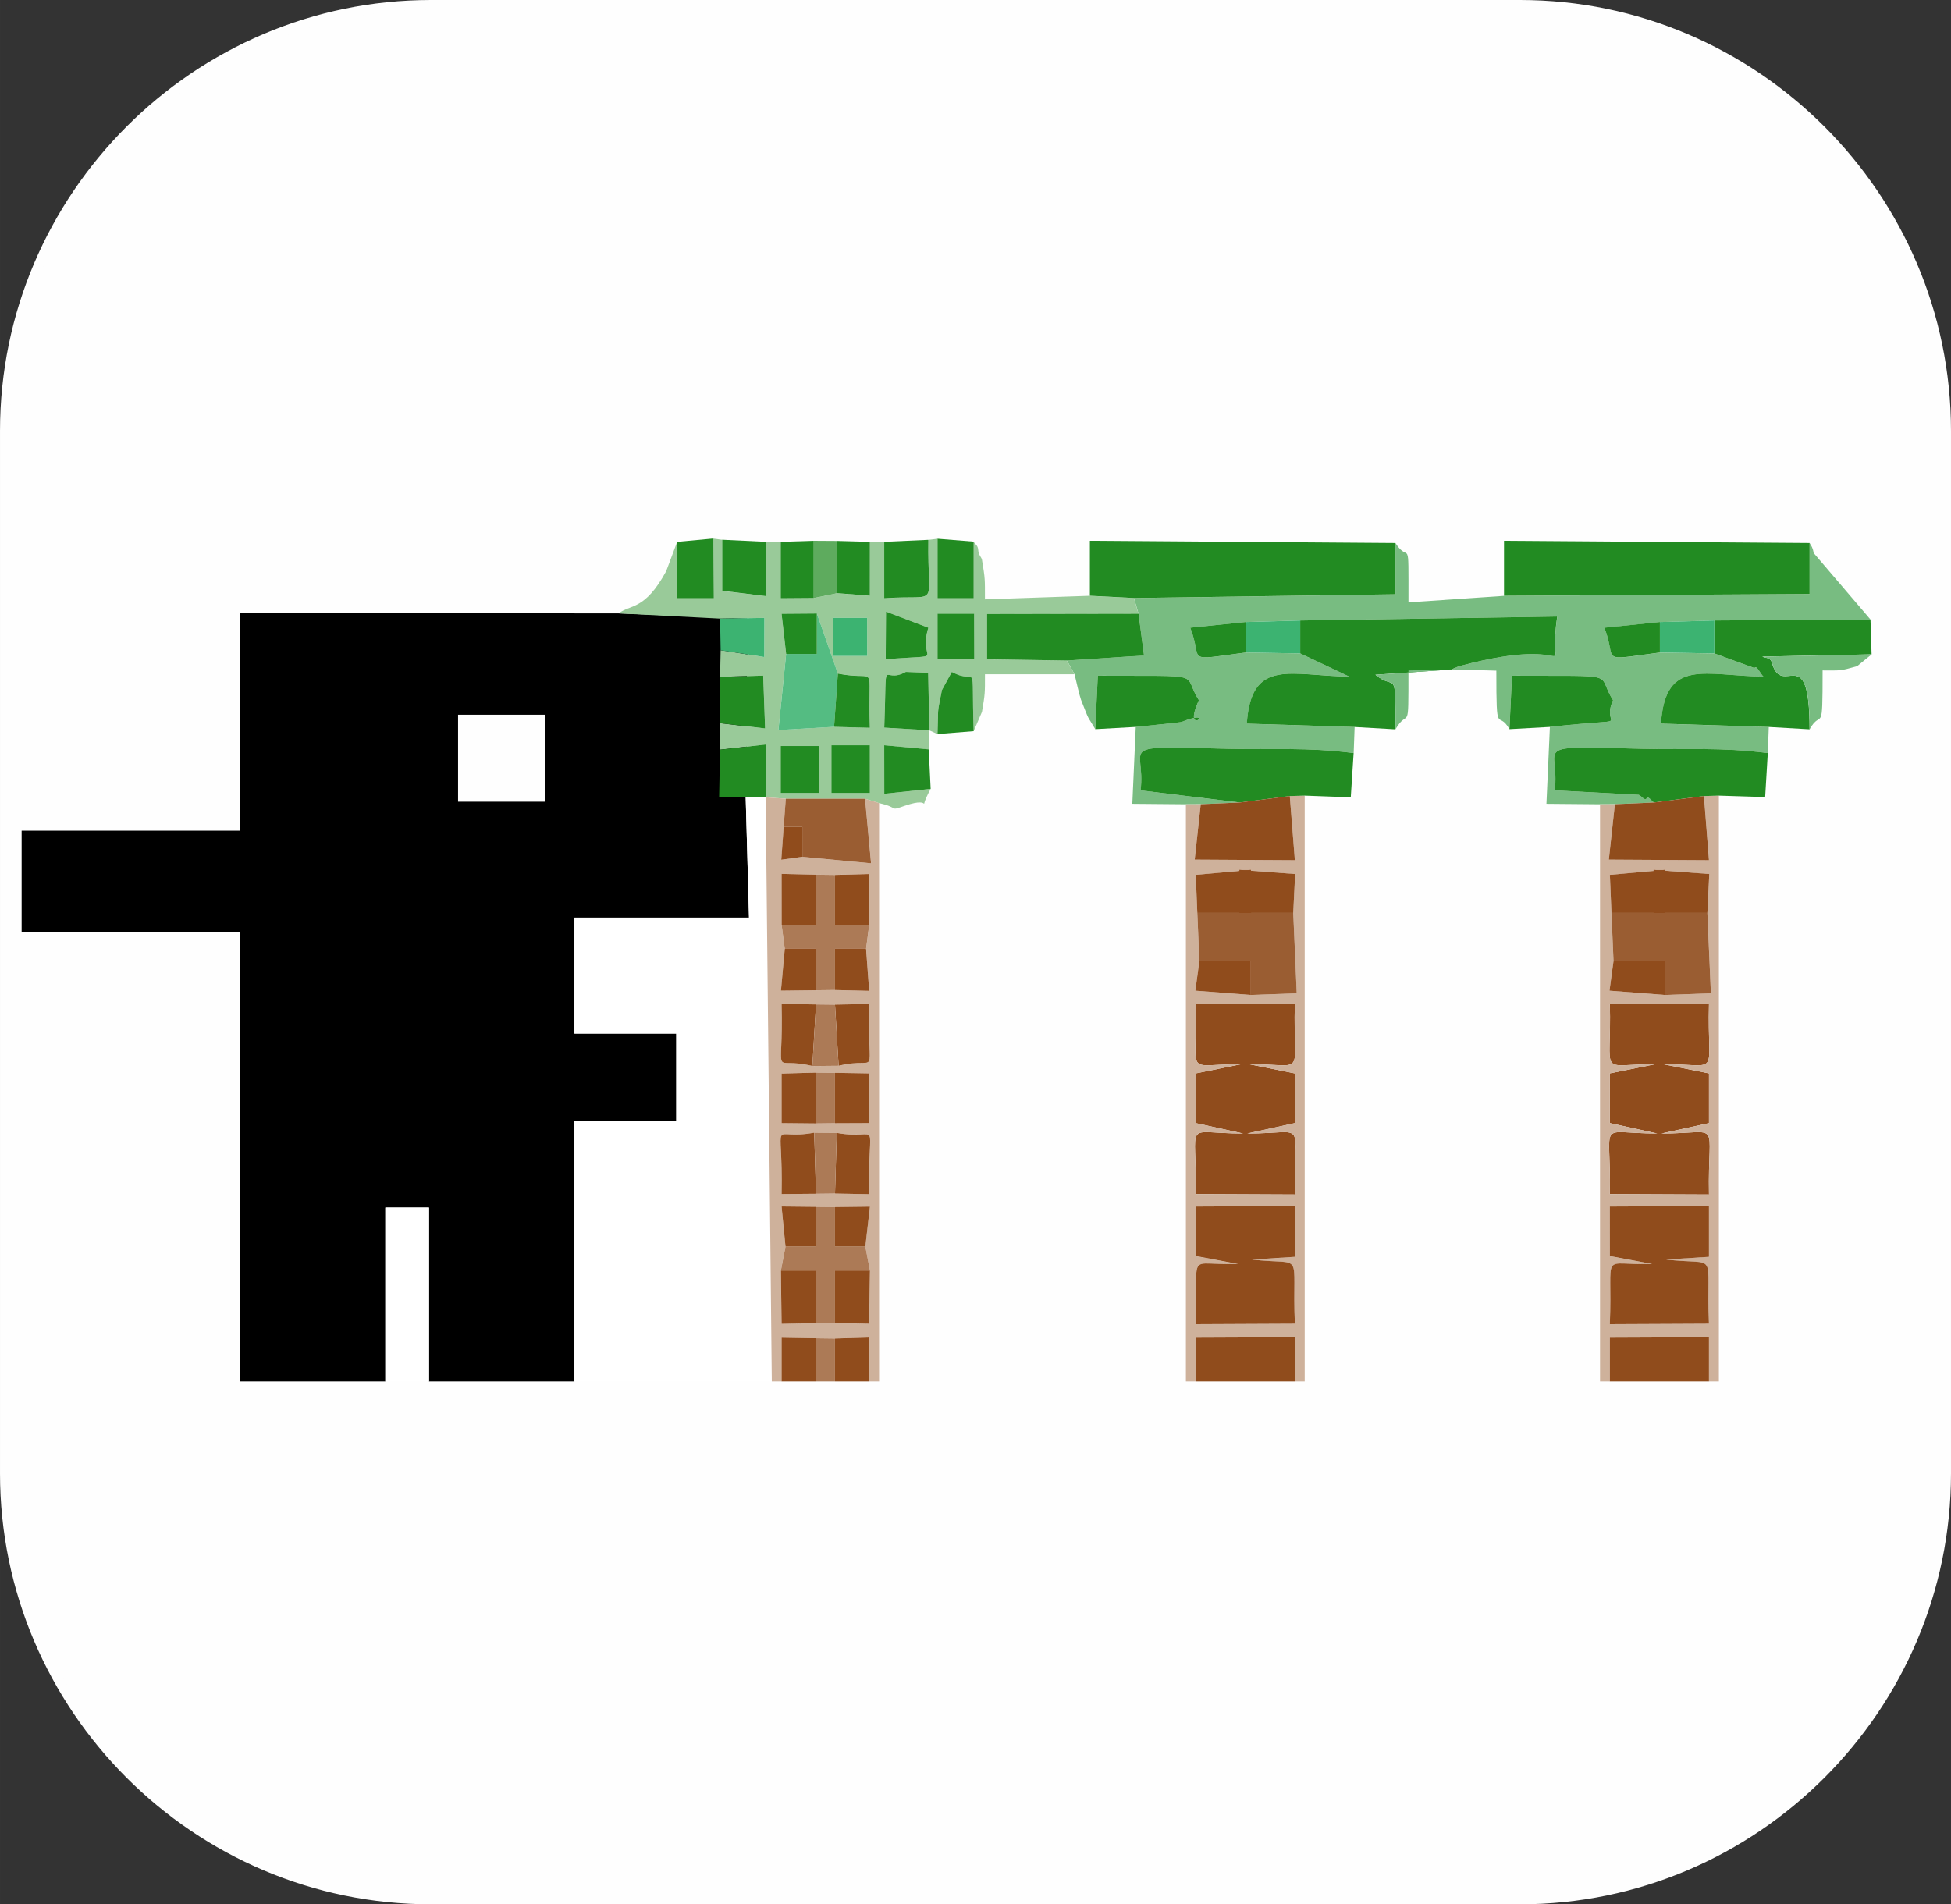 <?xml version="1.0" encoding="UTF-8"?>
<!DOCTYPE svg PUBLIC "-//W3C//DTD SVG 1.1//EN" "http://www.w3.org/Graphics/SVG/1.1/DTD/svg11.dtd">
<!-- Creator: CorelDRAW -->
<svg xmlns="http://www.w3.org/2000/svg" xml:space="preserve" width="40.266mm" height="39.306mm" version="1.1" style="shape-rendering:geometricPrecision; text-rendering:geometricPrecision; image-rendering:optimizeQuality; fill-rule:evenodd; clip-rule:evenodd"
viewBox="0 0 813.52 794.13"
 xmlns:xlink="http://www.w3.org/1999/xlink"
 xmlns:xodm="http://www.corel.com/coreldraw/odm/2003">
 <rect x="0" y="0" width="813.52" height="794.13" fill="#333333" stroke="none"/>
 <defs>
  <style type="text/css">
   <![CDATA[
    .str0 {stroke:#FEFEFE;stroke-width:4.04;stroke-miterlimit:22.926}
    .fil0 {fill:#FEFEFE}
    .fil1 {fill:black}
    .fil6 {fill:forestgreen}
    .fil11 {fill:mediumseagreen}
    .fil9 {fill:#54BC82}
    .fil12 {fill:#5EAB5E}
    .fil3 {fill:#78BC81}
    .fil7 {fill:#904C1C}
    .fil4 {fill:#99CA99}
    .fil8 {fill:#9A5D32}
    .fil10 {fill:#AC7A56}
    .fil5 {fill:#CEB19B}
    .fil2 {fill:white}
   ]]>
  </style>
 </defs>
 <g id="Слой_x0020_1">
  <path class="fil0 str0" d="M179.7 2.02l454.12 0c97.72,0 177.68,79.95 177.68,177.68l0 434.73c0,97.73 -79.95,177.68 -177.68,177.68l-454.12 0c-97.72,0 -177.68,-79.95 -177.68,-177.68l0 -434.73c0,-97.73 79.95,-177.68 177.68,-177.68z"/>
  <path class="fil1" d="M191 298.05l36.39 0 0 36.27 -36.39 0 0 -36.27zm-90.99 278.04l60.66 0 0 -72.53 18.2 0 0 72.53 60.66 0 0 -108.8 42.46 0 0 -36.27 -42.46 0 0 -48.36 72.79 0 -1.39 -50.28 0.49 -19.74 0 -11.06 0.02 -19.32 0.28 -11.1 -0.28 -13.19 -53.48 -2.18 -157.95 -0.06 0 90.67 -90.99 0 0 42.31 90.99 0 0 187.38z"/>
  <polygon class="fil2" points="239.53,576.09 338.69,576.09 335.46,332.52 310.93,332.38 312.32,382.67 239.53,382.67 239.53,431.02 281.99,431.02 281.99,467.29 239.53,467.29 "/>
  <path class="fil3" d="M472.82 249.38l1.92 6.55 2.3 17.42 -32.16 2.11 3.18 5.71c0.44,1.93 2.22,9.48 2.7,10.66 3.79,9.55 2.08,5.68 5.94,12.25l1.06 -22.29c46.72,0.23 34.6,-1.47 42.15,10.21 -7.52,16.43 8.93,2.56 -7.43,9.13 -0.32,0.13 -18.15,1.93 -18.9,2.01l-1.43 32.06 22.35 0.2 6.19 -0.03 16.28 -0.72 -41.36 -5.05c2.4,-18.98 -11.94,-18.56 36.36,-17.35 19.85,0.5 32.09,-0.73 52.48,1.78l0.4 -10.86 -44.94 -1.4c1.81,-27.8 18.66,-19.85 42.71,-19.62l-20.44 -9.66 -22.72 -0.37c-26.49,3.48 -17.53,3.88 -23.14,-10.34l23.14 -2.38 22.72 -0.64 107.18 -1.66c-4.6,30.47 12.37,6.58 -39.97,20.48 -1.09,0.29 -2.75,0.85 -4.04,1.58l18.59 0.51c0,28.75 0.61,15.82 5.46,24.41l1.06 -22.29c46.72,0.23 34.6,-1.47 42.15,10.21 -5.65,12.35 11.51,6.93 -26.34,11.14l-1.44 32.06 22.35 0.2 6.2 -0.03 16.28 -0.72c-0.99,-0.64 -2.53,-2.97 -3.07,-1.71 -0.55,1.3 -2.44,-1.31 -3.26,-1.48l-35.04 -1.86c2.4,-18.98 -11.94,-18.56 36.36,-17.35 19.85,0.5 32.09,-0.73 52.49,1.78l0.4 -10.86 -44.94 -1.4c1.81,-27.8 18.66,-19.85 42.71,-19.62 -1.25,-1.16 -2.91,-5.11 -3.71,-3.54l-16.73 -6.11 -22.72 -0.37c-26.48,3.48 -17.53,3.88 -23.14,-10.34l23.14 -2.38 22.72 -0.64 65.11 -0.38 -23.74 -27.8c-0.31,-2.15 -0.93,-2.9 -1.67,-4.13l0 21.28 -127.42 0.74 -39.85 2.72c0,-29.57 0.43,-15.5 -5.42,-24.74l0 21.39 -109.04 1.55z"/>
  <path class="fil4" d="M346.67 310.78l16.04 0 0.01 19.92 -16.05 0 0 -19.92zm-21.14 0.32l16.16 0 0 19.6 -16.16 0 0 -19.6zm62 -6.54l-18.83 -1.12c1.23,-32.84 -1.39,-17.45 9,-23.24l9.31 0.36 0.51 24zm-59.73 -31.84l-1.91 -16.77 14.71 -0.11 8.76 25.05c17.33,3.51 12.25,-6.09 13.35,22.61l-14.91 -0.4 -23.22 1.33 3.22 -31.72zm78.46 2.22l-15.33 0 0 -19 15.29 0 0.05 19zm-19.16 -13.16c-4.62,14.9 9.26,10.94 -17.79,13.16l0.12 -19.87 17.66 6.71zm-25.51 11.8l-14.2 0 0 -15.9 14.18 0 0.02 15.9zm-103.62 -17.79l42.29 2.18 18.46 -0.29 -0.04 16.32 -18.2 -2.84 -0.22 11.1 17.98 -0.52 0.8 22.04 -18.8 -2.2 0 11.06 19.28 -2.21 -0.27 22.09 8.39 0.57 33.05 0.01 5.85 1.82c8.79,1.9 3.91,3.46 10.76,1.1 13.12,-4.53 4.51,4.56 10.75,-7.03l-19.34 2.04 -0.02 -20.24 18.56 1.72 0.27 -7.94 3.39 1.55c0.45,-12.14 -0.34,-7.3 1.84,-18.3l4.13 -7.61c11.24,6.19 8.01,-7.4 9.12,24.7l3.46 -8.04c1.31,-7.69 1.25,-7.67 1.25,-15.69l37.34 0 -3.18 -5.71 -33.33 -0.52 0 -18.91 63.19 -0.09 -1.92 -6.55 -18.38 -0.95 -43.73 1.49c0,-8.65 0.1,-8.46 -1.25,-16.56 -0.16,-0.97 -1.4,-1.81 -1.55,-4 -0.14,-2.09 -1.29,-2.31 -1.91,-3.49l0 23.62 -15.08 0 0 -24.84 -3.82 0.46c-0.5,29.52 5.57,22.66 -18.4,24.38l0 -23.54 -5.98 0 -0.01 22.47 -13.56 -1.05 -9.82 2.02 -13.8 0.1 0 -23.54 -5.98 0 -0.02 22.66 -18.38 -2.22 0 -21.32 -3.71 -0.5 0.21 24.92 -15.3 0 0 -23.54 -4.55 12.2c-8.93,16.51 -14.95,13.78 -19.84,17.64z"/>
  <path class="fil5" d="M325.61 529.83l1.92 -9.97 -1.64 -16.75 14.36 0.14 7.92 0.09 14.56 -0.18 -1.91 16.69 1.92 9.97 -0.38 22.2 -14.2 -0.35 -7.92 0.09 -14.36 0.3 -0.28 -22.25zm13.9 -57.49l9.41 0.09c18.95,3.45 12.83,-8.67 13.51,25.56l-14.26 -0.26 -7.92 0.09 -14.36 0.12c0.68,-34.24 -5.44,-22.01 13.61,-25.61zm0.75 -25.05l7.92 0.09 14.26 0.25 0 20.72 -14.26 0.06 -7.92 0.09 -14.36 -0.15 0 -20.67 14.36 -0.4zm0 -28.43l7.92 0.09 14.26 -0.28c-0.89,33.23 4.97,21.5 -12.75,25.79l-10.94 0.09c-17.82,-4.42 -11.97,7.45 -12.85,-25.92l14.36 0.23zm-13.03 -23.19l-1.31 -9.97 -0.02 -21.28 14.36 0.33 7.92 0.09 14.26 -0.37 0.01 21.23 -1.31 9.97 1.3 17.54 -14.26 -0.34 -7.92 0.09 -14.62 0.16 1.6 -17.45zm-5.43 180.42l4.1 0 0 -18.25 14.36 0.25 7.92 0.09 14.26 -0.41 0 18.32 4.12 0 0 -241.18 -5.85 -1.82 2.52 26.93 -28.66 -2.7 -8.78 1.22 1 -13.68 0.87 -11.77 -8.39 -0.57 2.55 243.57z"/>
  <path class="fil6" d="M542.16 272.49l20.44 9.66c-24.05,-0.22 -40.9,-8.18 -42.71,19.62l44.94 1.4 17.03 0.98c0,-26.74 0.12,-15.66 -8.34,-22.77l32.24 -2.22 -0.44 0c1.29,-0.72 2.95,-1.29 4.04,-1.58 52.34,-13.9 35.38,9.99 39.97,-20.48l-107.18 1.66 0 13.73z"/>
  <path class="fil7" d="M690.32 443.77l-19.11 3.85 0.06 20.73 19.77 4.34c-25.69,0 -19.14,-6.64 -19.77,25.25l41.34 0.19c-0.64,-32.11 5.93,-25.43 -19.85,-25.43l19.85 -4.34 0 -20.73 -19.13 -3.85c24.55,0 18.3,6.1 19.13,-25.1l-41.34 -0.19c0.82,31.35 -5.41,25.29 19.05,25.29z"/>
  <path class="fil7" d="M517.63 443.77l-19.04 3.85 -0.01 20.73 19.77 4.34c-25.68,0 -19.14,-6.64 -19.77,25.25l41.33 0.19c-0.64,-32.11 5.93,-25.43 -19.85,-25.43l19.83 -4.34 0.02 -20.73 -19.13 -3.85c24.55,0 18.3,6.1 19.13,-25.1l-41.33 -0.19c0.82,31.35 -5.41,25.29 19.05,25.29z"/>
  <path class="fil5" d="M498.58 503.13l41.33 -0.19 0 21.19 -17.86 1.13c22.44,2.6 16.58,-4.66 17.86,26.78l-41.33 0.19c1.27,-31.59 -4.58,-24.36 17.68,-25.12l-17.66 -3.32 -0.02 -20.65zm0 -34.77l0.01 -20.73 19.04 -3.85c-24.46,0 -18.23,6.07 -19.05,-25.29l41.33 0.19c-0.83,31.2 5.42,25.1 -19.13,25.1l19.13 3.85 -0.02 20.73 -19.83 4.34c25.78,0 19.21,-6.68 19.85,25.43l-41.33 -0.19c0.63,-31.89 -5.92,-25.25 19.77,-25.25l-19.77 -4.34zm1.53 -67.59l-0.86 -20.07 -0.66 -15.87 22.99 -2.07 -4.75 0 23.2 1.73 -0.78 16.21 1.45 33.54 -19.12 0.68 -23.15 -1.78 1.68 -12.37zm-5.62 175.32l4.09 0 0 -18.25 41.33 -0.18 0 18.43 4.12 0 0 -244.3 -6.22 0.18 2.1 26.76 -41.76 -0.24 2.53 -23.11 -6.19 0.03 0 240.69z"/>
  <path class="fil5" d="M671.27 503.13l41.34 -0.19 0 21.19 -17.86 1.13c22.44,2.6 16.58,-4.66 17.86,26.78l-41.34 0.19c1.27,-31.59 -4.58,-24.36 17.68,-25.12l-17.66 -3.32 -0.02 -20.65zm0 -34.77l-0.06 -20.73 19.11 -3.85c-24.46,0 -18.23,6.07 -19.05,-25.29l41.34 0.19c-0.83,31.2 5.42,25.1 -19.13,25.1l19.13 3.85 0 20.73 -19.85 4.34c25.78,0 19.21,-6.68 19.85,25.43l-41.34 -0.19c0.63,-31.89 -5.92,-25.25 19.77,-25.25l-19.77 -4.34zm1.53 -67.59l-0.86 -20.07 -0.65 -15.87 22.99 -2.07 -4.75 0 23.2 1.73 -0.78 16.21 1.45 33.54 -19.13 0.68 -23.15 -1.78 1.68 -12.37zm-5.62 175.32l4.09 0 0 -18.25 41.34 -0.18 0 18.43 4.12 0 0 -244.3 -6.22 0.18 2.1 26.76 -41.76 -0.24 2.52 -23.11 -6.2 0.03 0 240.69z"/>
  <polygon class="fil6" points="454.45,248.43 472.82,249.38 581.87,247.83 581.87,226.44 454.45,225.5 "/>
  <polygon class="fil6" points="627.14,248.46 754.56,247.72 754.56,226.44 627.14,225.51 "/>
  <path class="fil6" d="M714.85 272.49l16.73 6.11c0.8,-1.56 2.46,2.39 3.71,3.54 -24.05,-0.22 -40.89,-8.18 -42.71,19.62l44.94 1.4 17.03 0.98c0,-37.94 -11.42,-12.44 -15.71,-27.78 -0.68,-2.43 -2.75,-1.81 -4,-2.55l45.57 -0.93 -0.46 -14.51 -65.11 0.38 0 13.73z"/>
  <path class="fil7" d="M712.6 502.94l-41.34 0.19 0.02 20.65 17.66 3.32c-22.26,0.75 -16.41,-6.48 -17.68,25.12l41.34 -0.19c-1.28,-31.44 4.59,-24.18 -17.86,-26.78l17.86 -1.13 0 -21.19z"/>
  <path class="fil7" d="M539.92 502.94l-41.33 0.19 0.02 20.65 17.66 3.32c-22.26,0.75 -16.41,-6.48 -17.68,25.12l41.33 -0.19c-1.28,-31.44 4.59,-24.18 -17.86,-26.78l17.86 -1.13 0 -21.19z"/>
  <path class="fil6" d="M516.96 334.65l20.85 -2.68 6.22 -0.18 19.21 0.7 1.19 -18.46c-20.4,-2.52 -32.64,-1.29 -52.48,-1.78 -48.3,-1.21 -33.95,-1.63 -36.36,17.35l41.36 5.05z"/>
  <path class="fil6" d="M689.65 334.65l20.85 -2.68 6.22 -0.18 19.31 0.6 1.1 -18.36c-20.4,-2.52 -32.64,-1.29 -52.49,-1.78 -48.3,-1.21 -33.95,-1.63 -36.36,17.35l35.04 1.86c0.81,0.18 2.71,2.79 3.26,1.48 0.54,-1.26 2.07,1.07 3.07,1.71z"/>
  <polygon class="fil6" points="444.88,275.46 477.04,273.35 474.74,255.93 411.55,256.03 411.55,274.94 "/>
  <polygon class="fil2" points="160.68,576.09 178.87,576.09 178.87,503.56 160.68,503.56 "/>
  <polygon class="fil8" points="671.94,380.7 672.8,400.77 694.27,400.77 694.27,414.92 713.4,414.24 711.94,380.7 689.52,380.7 689.52,362.76 694.27,362.76 694.27,380.7 "/>
  <polygon class="fil8" points="499.25,380.7 500.11,400.77 521.58,400.77 521.58,414.92 540.71,414.24 539.25,380.7 516.83,380.7 516.83,362.76 521.58,362.76 521.68,380.7 "/>
  <polygon class="fil7" points="710.5,331.97 689.65,334.65 673.37,335.37 670.85,358.49 712.6,358.73 "/>
  <polygon class="fil7" points="537.81,331.97 516.96,334.65 500.68,335.37 498.16,358.49 539.92,358.73 "/>
  <path class="fil6" d="M629.39 304.08l16.88 -0.94c37.85,-4.21 20.68,1.21 26.34,-11.14 -7.55,-11.68 4.57,-9.98 -42.15,-10.21l-1.06 22.29z"/>
  <path class="fil6" d="M456.7 304.08l16.88 -0.94c0.75,-0.08 18.59,-1.88 18.9,-2.01 16.36,-6.57 -0.08,7.3 7.43,-9.13 -7.55,-11.68 4.57,-9.98 -42.15,-10.21l-1.06 22.29z"/>
  <polygon class="fil8" points="334.55,357.32 363.21,360.02 360.7,333.09 327.65,333.08 326.77,344.85 334.54,344.85 "/>
  <polygon class="fil7" points="671.27,576.09 712.6,576.09 712.6,557.66 671.27,557.84 "/>
  <polygon class="fil7" points="498.58,576.09 539.92,576.09 539.92,557.66 498.58,557.84 "/>
  <polygon class="fil9" points="327.8,272.72 324.58,304.44 347.8,303.11 349.37,280.9 340.61,255.84 340.6,272.72 "/>
  <polygon class="fil10" points="327.53,519.85 325.61,529.83 340.3,529.83 340.25,551.77 348.17,551.68 348.17,529.83 362.75,529.83 360.83,519.85 348.17,519.85 348.17,503.34 340.25,503.25 340.15,519.85 "/>
  <polygon class="fil10" points="325.91,385.7 327.23,395.67 340.25,395.67 340.25,412.96 348.17,412.87 348.17,395.67 361.13,395.67 362.44,385.7 348.17,385.7 348.17,364.85 340.25,364.75 340.22,385.7 "/>
  <path class="fil6" d="M387.1 225.11l-18.4 0.83 0 23.54c23.97,-1.72 17.9,5.14 18.4,-24.38z"/>
  <path class="fil6" d="M387.53 304.56l-0.51 -24 -9.31 -0.36c-10.39,5.79 -7.77,-9.6 -9,23.24l18.83 1.12z"/>
  <polygon class="fil6" points="319.54,225.95 301.14,225.07 301.14,246.38 319.52,248.61 "/>
  <polygon class="fil6" points="299.85,332.38 319.25,332.52 319.52,310.43 300.24,312.64 "/>
  <path class="fil3" d="M754.56 304.15c5.02,-8.99 5.42,3.64 5.42,-24.57 8.23,0 7.03,0.26 14.41,-1.78l6.04 -4.91 -45.57 0.93c1.25,0.74 3.32,0.11 4,2.55 4.29,15.34 15.71,-10.16 15.71,27.78z"/>
  <polygon class="fil7" points="711.94,380.7 712.73,364.48 689.52,362.76 689.52,380.7 "/>
  <polygon class="fil7" points="539.25,380.7 540.04,364.48 516.83,362.76 516.83,380.7 "/>
  <polygon class="fil7" points="499.25,380.7 521.68,380.7 521.58,362.76 498.6,364.82 "/>
  <polygon class="fil7" points="671.94,380.7 694.27,380.7 694.27,362.76 671.28,364.82 "/>
  <polygon class="fil6" points="300.24,301.58 319.03,303.78 318.23,281.74 300.25,282.26 "/>
  <polygon class="fil6" points="297.44,224.56 282.36,225.95 282.36,249.49 297.65,249.49 "/>
  <polygon class="fil6" points="406,225.86 390.92,224.65 390.92,249.49 406,249.49 "/>
  <path class="fil7" d="M340.25 497.82l-0.75 -25.49c-19.05,3.59 -12.93,-8.64 -13.61,25.61l14.36 -0.12z"/>
  <path class="fil7" d="M348.17 497.73l14.26 0.26c-0.69,-34.22 5.44,-22.1 -13.51,-25.56l-0.75 25.3z"/>
  <polygon class="fil6" points="388.06,328.98 387.26,312.5 368.7,310.78 368.72,331.02 "/>
  <path class="fil7" d="M338.74 444.55l1.51 -25.69 -14.36 -0.23c0.88,33.37 -4.97,21.5 12.85,25.92z"/>
  <path class="fil7" d="M349.68 444.45c17.72,-4.29 11.86,7.45 12.75,-25.79l-14.26 0.28 1.51 25.5z"/>
  <polygon class="fil6" points="339.33,249.39 339.33,225.51 325.53,225.95 325.53,249.49 "/>
  <path class="fil6" d="M390.92 306.11l15.08 -1.21c-1.11,-32.1 2.12,-18.51 -9.12,-24.7l-4.13 7.61c-2.18,11 -1.38,6.16 -1.84,18.3z"/>
  <polygon class="fil7" points="340.25,551.77 340.3,529.83 325.61,529.83 325.89,552.08 "/>
  <polygon class="fil6" points="362.71,310.78 346.67,310.78 346.67,330.7 362.72,330.7 "/>
  <polygon class="fil7" points="348.17,551.68 362.37,552.03 362.75,529.83 348.17,529.83 "/>
  <polygon class="fil6" points="341.69,311.1 325.53,311.1 325.53,330.7 341.69,330.7 "/>
  <path class="fil6" d="M347.8 303.11l14.91 0.4c-1.1,-28.7 3.98,-19.1 -13.35,-22.61l-1.57 22.21z"/>
  <polygon class="fil7" points="325.91,385.7 340.22,385.7 340.25,364.75 325.89,364.42 "/>
  <polygon class="fil7" points="340.25,468.5 340.25,447.29 325.89,447.69 325.89,468.36 "/>
  <polygon class="fil11" points="519.44,272.11 542.16,272.49 542.16,258.76 519.44,259.4 "/>
  <polygon class="fil11" points="692.13,272.11 714.85,272.49 714.85,258.76 692.13,259.4 "/>
  <polygon class="fil6" points="349.15,247.37 362.71,248.42 362.72,225.95 349.15,225.57 "/>
  <polygon class="fil7" points="362.44,385.7 362.43,364.47 348.17,364.85 348.17,385.7 "/>
  <polygon class="fil7" points="348.17,468.41 362.43,468.35 362.43,447.62 348.17,447.38 "/>
  <polygon class="fil7" points="521.58,414.92 521.58,400.77 500.11,400.77 498.43,413.14 "/>
  <polygon class="fil7" points="694.27,414.92 694.27,400.77 672.8,400.77 671.12,413.14 "/>
  <polygon class="fil6" points="390.92,274.94 406.26,274.94 406.21,255.93 390.92,255.93 "/>
  <path class="fil6" d="M519.44 272.11l0 -12.72 -23.14 2.38c5.61,14.21 -3.35,13.82 23.14,10.34z"/>
  <path class="fil6" d="M692.13 272.11l0 -12.72 -23.14 2.38c5.6,14.21 -3.35,13.82 23.14,10.34z"/>
  <path class="fil6" d="M369.31 274.94c27.05,-2.22 13.16,1.74 17.79,-13.16l-17.66 -6.71 -0.12 19.87z"/>
  <polygon class="fil11" points="300.48,271.16 318.68,274 318.72,257.68 300.26,257.97 "/>
  <polygon class="fil7" points="325.89,576.09 340.25,576.09 340.25,558.09 325.89,557.84 "/>
  <polygon class="fil7" points="348.17,576.09 362.43,576.09 362.43,557.77 348.17,558.19 "/>
  <polygon class="fil10" points="338.74,444.55 349.68,444.45 348.17,418.95 340.25,418.86 "/>
  <polygon class="fil7" points="340.25,412.96 340.25,395.67 327.23,395.67 325.63,413.13 "/>
  <polygon class="fil7" points="348.17,412.87 362.43,413.21 361.13,395.67 348.17,395.67 "/>
  <polygon class="fil6" points="327.8,272.72 340.6,272.72 340.61,255.84 325.89,255.95 "/>
  <polygon class="fil7" points="360.83,519.85 362.74,503.16 348.17,503.34 348.17,519.85 "/>
  <polygon class="fil11" points="347.38,273.57 361.59,273.57 361.57,257.68 347.38,257.68 "/>
  <polygon class="fil7" points="327.53,519.85 340.15,519.85 340.25,503.25 325.89,503.1 "/>
  <polygon class="fil12" points="339.33,249.39 349.15,247.37 349.15,225.57 339.33,225.51 "/>
  <polygon class="fil10" points="340.25,497.82 348.17,497.73 348.92,472.43 339.51,472.34 "/>
  <polygon class="fil10" points="340.25,468.5 348.17,468.41 348.17,447.38 340.25,447.29 "/>
  <polygon class="fil10" points="340.25,576.09 348.17,576.09 348.17,558.19 340.25,558.09 "/>
  <path class="fil3" d="M581.87 304.15c5.54,-9.56 5.42,3.22 5.42,-24.57l18.49 -0.42 -32.24 2.22c8.46,7.11 8.34,-3.97 8.34,22.77z"/>
  <polygon class="fil7" points="334.55,357.32 334.54,344.85 326.77,344.85 325.77,358.54 "/>
 </g>
</svg>
